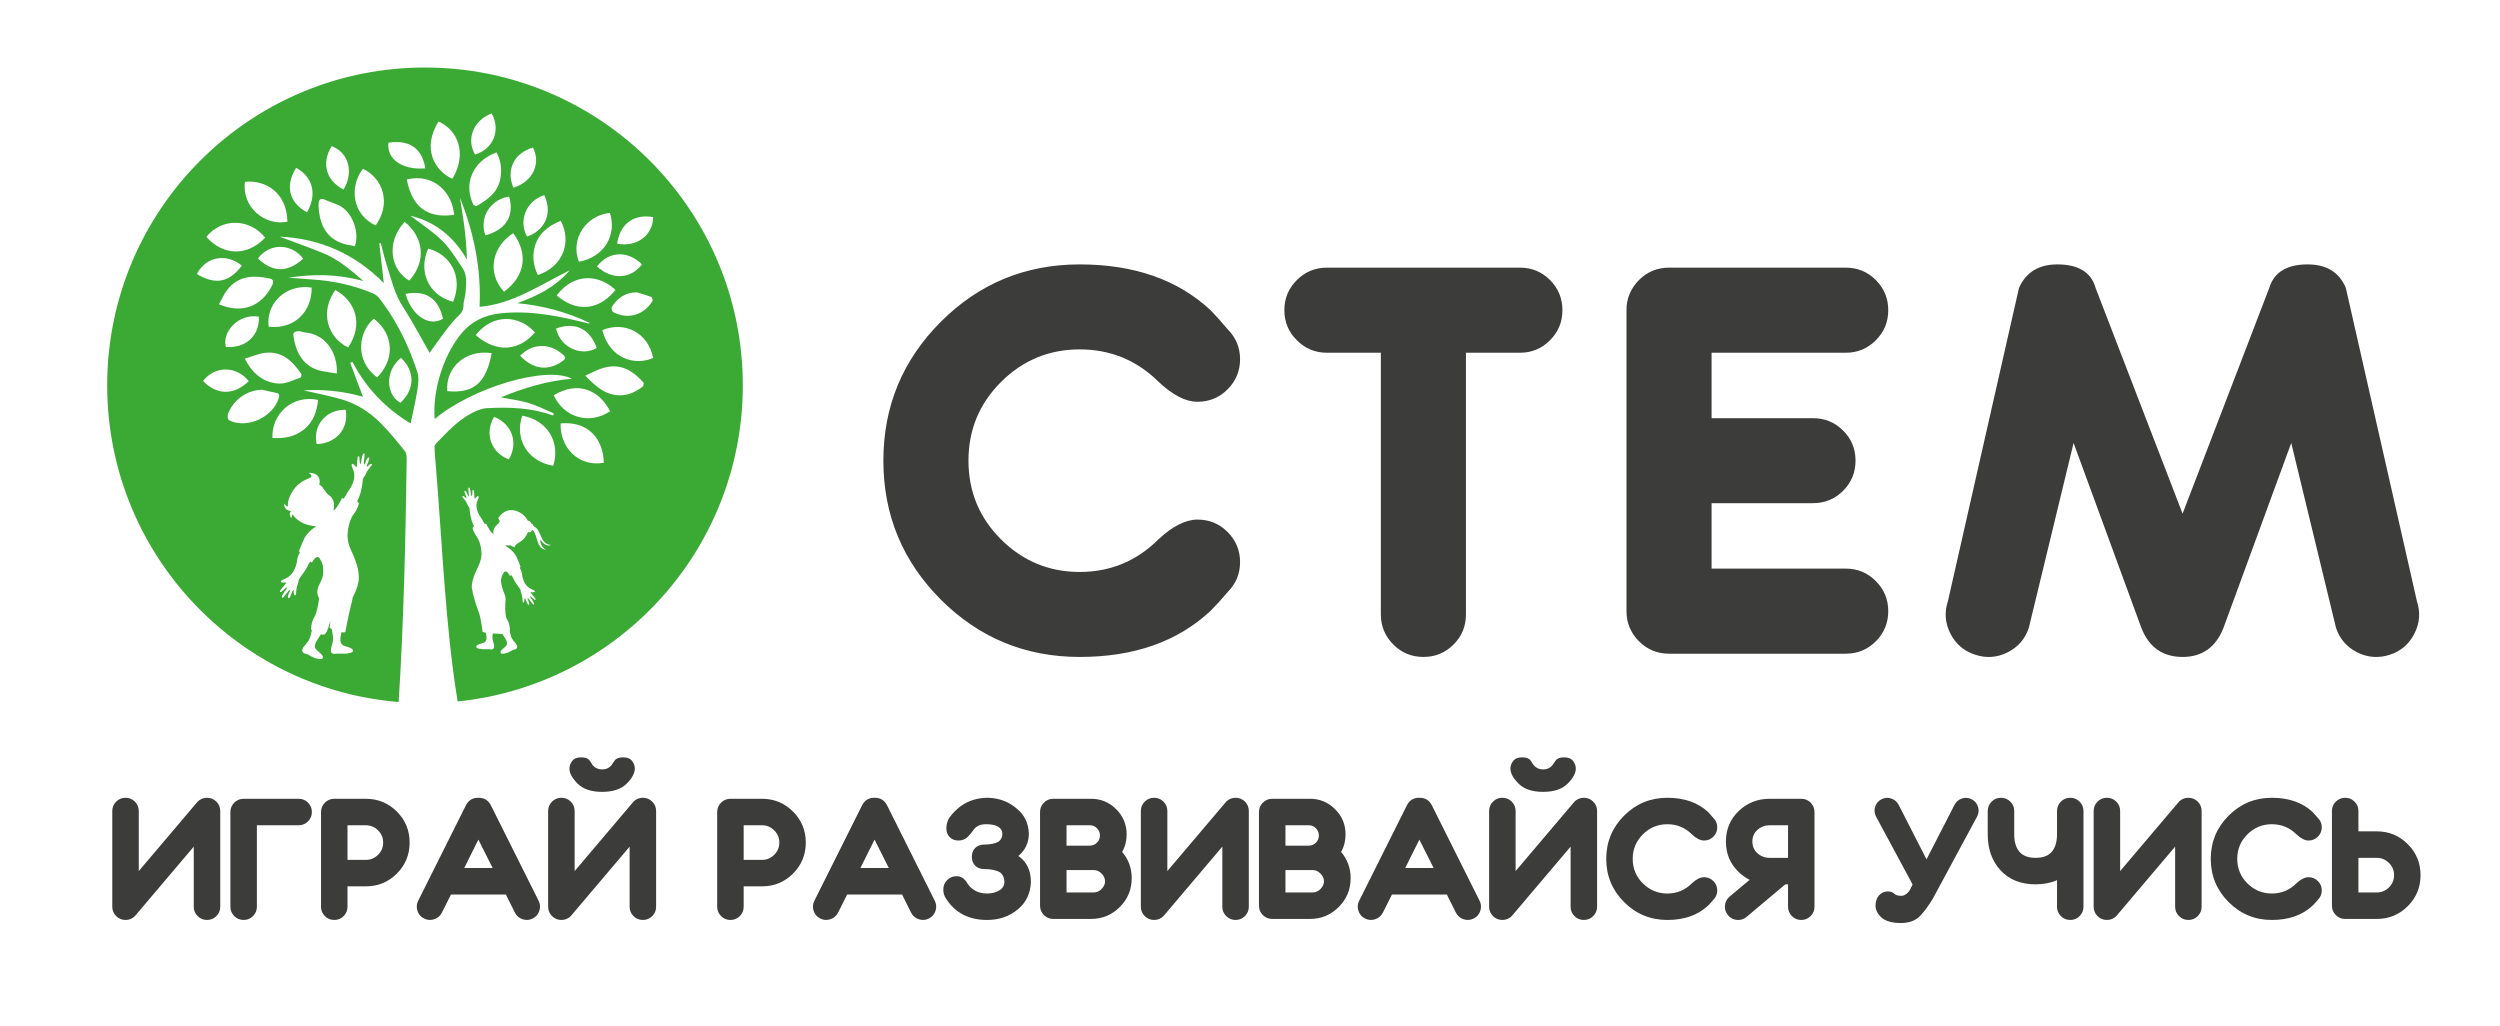 <?xml version="1.0" encoding="UTF-8"?> <svg xmlns="http://www.w3.org/2000/svg" id="cdr_x5F_layer2" version="1.1" viewBox="0 0 459.5 188.5"><defs><style> .st0 { fill: #3c3c3b; } .st0, .st1 { fill-rule: evenodd; } .st1 { fill: #3baa35; } </style></defs><path class="st0" d="M36.328,147.34c.473-.473,1.048-.71,1.719-.71.677,0,1.245.237,1.725.71.472.472.709,1.047.709,1.725v17.588c0,.677-.237,1.253-.709,1.725-.48.473-1.048.71-1.725.71-.671,0-1.246-.237-1.719-.71-.479-.472-.716-1.048-.716-1.725v-11.04l-10.816,12.765c-.473.473-1.048.71-1.725.71-.671,0-1.246-.237-1.719-.71-.473-.472-.716-1.048-.716-1.725v-17.588c0-.678.243-1.253.716-1.725.473-.473,1.048-.71,1.719-.71.677,0,1.252.237,1.725.71.473.472.709,1.047.709,1.725v11.04l10.823-12.765ZM44.781,146.816h10.107c.677,0,1.252.236,1.725.709.473.479.709,1.048.709,1.725,0,.671-.236,1.246-.709,1.719-.473.479-1.048.715-1.725.715h-7.673v14.969c0,.677-.237,1.253-.71,1.725-.472.473-1.047.71-1.724.71-.671,0-1.246-.237-1.719-.71-.473-.472-.716-1.048-.716-1.725v-17.403c0-.677.243-1.246.716-1.725.473-.473,1.048-.709,1.719-.709ZM63.871,151.684v6.364h3.374c.868,0,1.616-.314,2.242-.94.626-.62.939-1.373.939-2.242,0-.875-.313-1.623-.939-2.249-.626-.62-1.374-.933-2.242-.933h-3.374ZM63.871,162.909v3.744c0,.677-.236,1.253-.709,1.725-.473.473-1.048.71-1.725.71-.671,0-1.246-.237-1.719-.71-.473-.472-.715-1.048-.715-1.725v-17.403c0-.677.242-1.246.715-1.725.473-.473,1.048-.709,1.719-.709h5.808c2.229,0,4.133.786,5.698,2.351,1.566,1.565,2.345,3.463,2.345,5.699,0,2.23-.779,4.133-2.345,5.699-1.565,1.565-3.469,2.344-5.698,2.344h-3.374ZM90.552,159.543l-2.626-5.22-2.6,5.22h5.226ZM92.98,164.411h-10.089l-1.68,3.348c-.313.6-.792,1.003-1.438,1.207-.638.205-1.258.153-1.859-.16-.6-.306-.996-.785-1.201-1.431-.198-.639-.14-1.265.173-1.859l8.778-17.557c.486-.901,1.24-1.341,2.262-1.329,1.029-.012,1.782.428,2.268,1.329l8.779,17.557c.313.594.364,1.22.166,1.859-.198.646-.601,1.125-1.195,1.431-.601.313-1.22.365-1.866.16-.639-.204-1.118-.607-1.431-1.207l-1.667-3.348ZM116.44,147.34c.473-.473,1.048-.71,1.719-.71.677,0,1.246.237,1.725.71.473.472.709,1.047.709,1.725v17.588c0,.677-.236,1.253-.709,1.725-.479.473-1.048.71-1.725.71-.671,0-1.246-.237-1.719-.71-.479-.472-.715-1.048-.715-1.725v-11.04l-10.817,12.765c-.473.473-1.048.71-1.725.71-.671,0-1.246-.237-1.719-.71-.473-.472-.715-1.048-.715-1.725v-17.588c0-.678.242-1.253.715-1.725.473-.473,1.048-.71,1.719-.71.677,0,1.252.237,1.725.71.473.472.709,1.047.709,1.725v11.04l10.823-12.765ZM108.952,140.657c.447.511,1.022.766,1.719.766.716,0,1.278-.255,1.706-.766.121-.198.325-.492.607-.882.281-.383.798-.575,1.546-.575.76,0,1.31.217,1.649.665.332.44.504.907.504,1.392,0,.85-.504,1.777-1.508,2.78-1.003,1.003-2.504,1.507-4.504,1.507-1.993,0-3.495-.504-4.498-1.507-1.009-1.003-1.508-1.93-1.508-2.78,0-.485.166-.952.505-1.392.339-.448.888-.665,1.648-.665.761,0,1.278.192,1.553.575.274.39.466.684.581.882ZM136.687,151.684v6.364h3.374c.869,0,1.616-.314,2.242-.94.626-.62.939-1.373.939-2.242,0-.875-.313-1.623-.939-2.249-.626-.62-1.373-.933-2.242-.933h-3.374ZM136.687,162.909v3.744c0,.677-.236,1.253-.709,1.725-.473.473-1.048.71-1.725.71-.671,0-1.246-.237-1.719-.71-.473-.472-.715-1.048-.715-1.725v-17.403c0-.677.242-1.246.715-1.725.473-.473,1.048-.709,1.719-.709h5.808c2.229,0,4.133.786,5.698,2.351,1.566,1.565,2.346,3.463,2.346,5.699,0,2.23-.78,4.133-2.346,5.699-1.565,1.565-3.469,2.344-5.698,2.344h-3.374ZM163.368,159.543l-2.626-5.22-2.6,5.22h5.226ZM165.796,164.411h-10.089l-1.68,3.348c-.313.6-.792,1.003-1.437,1.207-.639.205-1.259.153-1.86-.16-.6-.306-.996-.785-1.201-1.431-.198-.639-.14-1.265.173-1.859l8.778-17.557c.486-.901,1.24-1.341,2.262-1.329,1.029-.012,1.782.428,2.268,1.329l8.779,17.557c.313.594.364,1.22.166,1.859-.198.646-.601,1.125-1.195,1.431-.6.313-1.22.365-1.866.16-.638-.204-1.118-.607-1.43-1.207l-1.668-3.348ZM187.173,157.332c.064.038.128.083.192.134,1.406,1.048,2.115,2.607,2.115,4.677-.077,2.038-.856,3.686-2.339,4.945-1.578,1.335-3.475,2-5.711,2-3.354,0-5.866-1.298-7.527-3.891-.345-.473-.524-1.048-.524-1.725,0-.671.237-1.246.716-1.719.473-.473,1.048-.709,1.719-.709.677,0,1.245.294,1.725.894.831,1.521,2.134,2.288,3.891,2.288.888,0,1.635-.192,2.255-.576.62-.377.926-.907.926-1.578,0-.677-.242-1.239-.728-1.686-.703-.435-1.706-.658-3.016-.658-.67,0-1.213-.205-1.629-.614-.408-.415-.613-.958-.613-1.629,0-.677.205-1.22.613-1.629.416-.409.959-.62,1.629-.62,1.214-.012,2.122-.204,2.735-.581.422-.37.632-.831.632-1.38,0-.55-.242-.984-.734-1.303-.492-.32-1.246-.48-2.256-.48-1.016,0-1.75.314-2.21.927-.46.619-.837,1.073-1.125,1.361-.473.473-1.048.709-1.718.709-.678,0-1.221-.204-1.63-.62-.415-.409-.619-.952-.619-1.623,0-.677.172-1.316.524-1.91,1.782-2.473,4.165-3.706,7.149-3.706,2.07.071,3.82.735,5.245,1.981,1.432,1.15,2.179,2.683,2.243,4.607,0,1.648-.639,3.021-1.93,4.114ZM206.251,156.584c1.169,1.361,1.757,2.971,1.757,4.83,0,2.07-.728,3.84-2.191,5.297-1.457,1.463-3.22,2.191-5.297,2.191h-6.926c-.671,0-1.245-.236-1.718-.709-.473-.479-.716-1.048-.716-1.725v-17.218c0-.677.243-1.246.716-1.725.473-.473,1.047-.709,1.718-.709h6.926c1.815,0,3.355.639,4.632,1.916,1.284,1.278,1.923,2.824,1.923,4.632,0,1.189-.275,2.262-.824,3.22ZM196.029,151.684v3.744h4.268c.523,0,.971-.185,1.329-.543.364-.364.543-.805.543-1.329,0-.511-.179-.952-.543-1.322-.358-.371-.806-.55-1.329-.55h-4.268ZM196.029,159.92v4.114h5.015c.524,0,1.003-.211,1.425-.633.422-.428.639-.901.639-1.424,0-.511-.217-.984-.639-1.412-.422-.435-.901-.645-1.425-.645h-5.015ZM225.38,147.34c.473-.473,1.048-.71,1.719-.71.677,0,1.246.237,1.725.71.472.472.709,1.047.709,1.725v17.588c0,.677-.237,1.253-.709,1.725-.479.473-1.048.71-1.725.71-.671,0-1.246-.237-1.719-.71-.479-.472-.716-1.048-.716-1.725v-11.04l-10.816,12.765c-.473.473-1.048.71-1.725.71-.671,0-1.246-.237-1.719-.71-.473-.472-.715-1.048-.715-1.725v-17.588c0-.678.242-1.253.715-1.725.473-.473,1.048-.71,1.719-.71.677,0,1.252.237,1.725.71.472.472.709,1.047.709,1.725v11.04l10.823-12.765ZM246.489,156.584c1.17,1.361,1.757,2.971,1.757,4.83,0,2.07-.728,3.84-2.191,5.297-1.457,1.463-3.22,2.191-5.296,2.191h-6.926c-.671,0-1.246-.236-1.719-.709-.473-.479-.715-1.048-.715-1.725v-17.218c0-.677.242-1.246.715-1.725.473-.473,1.048-.709,1.719-.709h6.926c1.814,0,3.354.639,4.631,1.916,1.285,1.278,1.923,2.824,1.923,4.632,0,1.189-.274,2.262-.824,3.22ZM236.267,151.684v3.744h4.268c.524,0,.971-.185,1.329-.543.364-.364.543-.805.543-1.329,0-.511-.179-.952-.543-1.322-.358-.371-.805-.55-1.329-.55h-4.268ZM236.267,159.92v4.114h5.016c.523,0,1.003-.211,1.424-.633.422-.428.639-.901.639-1.424,0-.511-.217-.984-.639-1.412-.421-.435-.901-.645-1.424-.645h-5.016ZM263.504,159.543l-2.626-5.22-2.601,5.22h5.227ZM265.931,164.411h-10.088l-1.68,3.348c-.313.6-.792,1.003-1.438,1.207-.639.205-1.258.153-1.859-.16-.601-.306-.997-.785-1.201-1.431-.198-.639-.141-1.265.172-1.859l8.779-17.557c.485-.901,1.239-1.341,2.262-1.329,1.029-.012,1.782.428,2.268,1.329l8.778,17.557c.314.594.365,1.22.167,1.859-.198.646-.601,1.125-1.195,1.431-.601.313-1.221.365-1.866.16-.639-.204-1.118-.607-1.431-1.207l-1.668-3.348ZM289.392,147.34c.473-.473,1.048-.71,1.719-.71.677,0,1.246.237,1.725.71.473.472.709,1.047.709,1.725v17.588c0,.677-.236,1.253-.709,1.725-.479.473-1.048.71-1.725.71-.671,0-1.246-.237-1.719-.71-.479-.472-.716-1.048-.716-1.725v-11.04l-10.816,12.765c-.473.473-1.048.71-1.725.71-.671,0-1.246-.237-1.719-.71-.473-.472-.715-1.048-.715-1.725v-17.588c0-.678.242-1.253.715-1.725.473-.473,1.048-.71,1.719-.71.677,0,1.252.237,1.725.71.472.472.709,1.047.709,1.725v11.04l10.823-12.765ZM281.904,140.657c.447.511,1.022.766,1.719.766.716,0,1.278-.255,1.706-.766.121-.198.325-.492.607-.882.281-.383.798-.575,1.546-.575.76,0,1.309.217,1.648.665.332.44.505.907.505,1.392,0,.85-.505,1.777-1.508,2.78s-2.504,1.507-4.504,1.507c-1.994,0-3.495-.504-4.498-1.507-1.01-1.003-1.508-1.93-1.508-2.78,0-.485.166-.952.505-1.392.338-.448.888-.665,1.648-.665s1.278.192,1.552.575c.275.39.467.684.582.882ZM310.968,162.354c.811-.754,1.552-1.125,2.23-1.125.671,0,1.246.237,1.718.709.473.473.716,1.048.716,1.725,0,.671-.243,1.246-.716,1.719-.325.39-.645.741-.971,1.067-1.885,1.763-4.383,2.639-7.488,2.639s-5.756-1.093-7.948-3.284c-2.185-2.192-3.284-4.837-3.284-7.948,0-3.105,1.099-5.75,3.284-7.942,2.192-2.191,4.843-3.284,7.948-3.284s5.603.869,7.488,2.62c.326.339.646.696.971,1.086.473.473.716,1.048.716,1.719,0,.677-.243,1.252-.716,1.725-.472.473-1.047.709-1.718.709-.678,0-1.419-.377-2.23-1.144-1.246-1.233-2.754-1.853-4.511-1.853s-3.258.627-4.504,1.866c-1.24,1.239-1.86,2.741-1.86,4.498,0,1.763.62,3.265,1.86,4.504,1.246,1.239,2.747,1.866,4.504,1.866s3.265-.627,4.511-1.872ZM325.267,151.684c-.869,0-1.623.281-2.243.843-.626.556-.939,1.278-.939,2.147,0,.875.313,1.591.939,2.153.62.562,1.374.844,2.243.844h3.373v-5.987h-3.373ZM321.58,161.715c-.722-.365-1.399-.844-2.019-1.444-1.559-1.495-2.338-3.361-2.338-5.597,0-2.23.779-4.101,2.344-5.603,1.566-1.501,3.47-2.255,5.7-2.255h5.807c.671,0,1.246.236,1.719.709.473.479.709,1.048.709,1.725v17.403c0,.677-.236,1.253-.709,1.725-.473.473-1.048.71-1.719.71-.677,0-1.252-.237-1.725-.71-.473-.472-.709-1.048-.709-1.725v-4.114h-.492l-7.111,5.967c-.524.441-1.118.633-1.789.575-.664-.057-1.214-.345-1.636-.869-.434-.511-.625-1.105-.568-1.769.051-.671.345-1.221.869-1.662l3.667-3.066ZM351.532,162.558l-6.721-12.484c-.3-.575-.352-1.169-.16-1.789.198-.62.582-1.079,1.15-1.373.575-.301,1.176-.352,1.789-.154.62.198,1.08.588,1.38,1.163l5.124,10.031,5.15-10.031c.3-.575.76-.965,1.373-1.163.62-.198,1.214-.147,1.789.154.575.294.958.753,1.15,1.373.198.62.141,1.214-.16,1.789l-8.081,14.988c-.748,1.278-1.54,2.358-2.371,3.252-.831.888-2.013,1.336-3.546,1.336-1.648,0-2.836-.339-3.578-1.01-.734-.671-1.098-1.399-1.098-2.172s.21-1.406.632-1.891c.428-.486.965-.728,1.61-.728.524,0,.92.127,1.182.396.262.262.677.396,1.252.409.575.012,1.112-.326,1.61-1.01l.524-1.086ZM378.079,161.772c-1.15.511-2.46.767-3.936.767-2.702,0-4.849-.85-6.427-2.556s-2.37-3.91-2.37-6.619v-4.299c0-.678.242-1.253.715-1.725.473-.473,1.048-.71,1.719-.71.677,0,1.252.237,1.725.71.472.472.709,1.047.709,1.725v4.299c0,1.361.319,2.422.945,3.176.633.753,1.63,1.131,2.984,1.131,1.361,0,2.358-.378,2.99-1.131.626-.754.946-1.815.946-3.176v-4.299c0-.678.236-1.253.709-1.725.473-.473,1.048-.71,1.725-.71.671,0,1.246.237,1.719.71.472.472.709,1.047.709,1.725v17.588c0,.677-.237,1.253-.709,1.725-.473.473-1.048.71-1.719.71-.677,0-1.252-.237-1.725-.71-.473-.472-.709-1.048-.709-1.725v-4.881ZM400.505,147.34c.472-.473,1.047-.71,1.718-.71.677,0,1.246.237,1.725.71.473.472.709,1.047.709,1.725v17.588c0,.677-.236,1.253-.709,1.725-.479.473-1.048.71-1.725.71-.671,0-1.246-.237-1.718-.71-.48-.472-.716-1.048-.716-1.725v-11.04l-10.817,12.765c-.473.473-1.048.71-1.725.71-.671,0-1.246-.237-1.719-.71-.473-.472-.715-1.048-.715-1.725v-17.588c0-.678.242-1.253.715-1.725.473-.473,1.048-.71,1.719-.71.677,0,1.252.237,1.725.71.473.472.709,1.047.709,1.725v11.04l10.824-12.765ZM422.08,162.354c.812-.754,1.553-1.125,2.23-1.125.671,0,1.246.237,1.719.709.472.473.715,1.048.715,1.725,0,.671-.243,1.246-.715,1.719-.326.39-.646.741-.972,1.067-1.884,1.763-4.382,2.639-7.487,2.639s-5.757-1.093-7.948-3.284c-2.185-2.192-3.285-4.837-3.285-7.948,0-3.105,1.1-5.75,3.285-7.942,2.191-2.191,4.842-3.284,7.948-3.284s5.603.869,7.487,2.62c.326.339.646.696.972,1.086.472.473.715,1.048.715,1.719,0,.677-.243,1.252-.715,1.725-.473.473-1.048.709-1.719.709-.677,0-1.418-.377-2.23-1.144-1.246-1.233-2.753-1.853-4.51-1.853-1.758,0-3.259.627-4.505,1.866-1.239,1.239-1.859,2.741-1.859,4.498,0,1.763.62,3.265,1.859,4.504,1.246,1.239,2.747,1.866,4.505,1.866,1.757,0,3.264-.627,4.51-1.872ZM436.852,164.034c.869,0,1.616-.313,2.243-.933.625-.626.939-1.374.939-2.249,0-.869-.314-1.623-.939-2.242-.627-.627-1.374-.939-2.243-.939h-3.374v6.363h3.374ZM436.852,152.802c2.23,0,4.134.786,5.699,2.351,1.565,1.566,2.345,3.469,2.345,5.699,0,2.236-.78,4.134-2.345,5.699s-3.469,2.351-5.699,2.351h-5.808c-.671,0-1.246-.236-1.718-.709-.473-.479-.716-1.048-.716-1.725v-17.403c0-.678.243-1.253.716-1.725.472-.473,1.047-.71,1.718-.71.677,0,1.252.237,1.725.71.473.472.709,1.047.709,1.725v3.737h3.374Z"></path><path class="st1" d="M84.114,128.929c.984-.1,1.962-.224,2.931-.373h0c.451-.069.9-.144,1.347-.223.184-.033.367-.07.55-.104.272-.051.545-.101.816-.156.205-.042.409-.087.614-.131.248-.053.497-.105.744-.161.209-.048.418-.098.627-.148.239-.058.479-.115.718-.176.211-.053.422-.108.633-.164.234-.062.468-.125.701-.19.211-.059.421-.118.63-.179.233-.067.464-.136.695-.207.207-.063.415-.126.621-.191.233-.074.466-.15.698-.227.201-.066.402-.132.602-.2.238-.082.475-.167.712-.251.192-.069.385-.136.576-.207.254-.093.506-.191.758-.288.171-.066.343-.13.514-.197.375-.148.747-.301,1.118-.457.152-.064.304-.13.456-.195.302-.13.603-.261.903-.395.171-.078.341-.158.511-.237.238-.11.477-.22.714-.333.185-.089.369-.18.552-.271.221-.108.443-.217.662-.329.188-.095.374-.192.56-.289.213-.111.426-.222.637-.336.187-.1.373-.202.558-.304.21-.116.42-.233.629-.352.182-.103.365-.208.547-.314.208-.121.415-.244.622-.368.179-.107.358-.214.535-.323.21-.128.418-.259.626-.39.171-.108.342-.215.512-.325.218-.14.434-.284.65-.428.157-.104.314-.206.47-.312.246-.166.489-.337.732-.507.123-.087.248-.171.371-.259.359-.254.714-.514,1.066-.777.12-.09.238-.183.358-.273.236-.18.473-.359.706-.542.148-.115.293-.234.44-.351.202-.162.405-.323.605-.488.154-.125.306-.253.458-.381.191-.16.382-.32.571-.483.152-.13.303-.263.454-.395.185-.163.371-.327.555-.493.15-.135.3-.272.45-.409.18-.166.358-.332.536-.5.149-.139.297-.28.444-.421.178-.172.354-.344.53-.518.142-.14.284-.28.424-.421.18-.181.357-.364.534-.547.133-.137.268-.275.4-.414.19-.2.377-.403.564-.606.115-.125.231-.248.345-.374.251-.275.497-.555.742-.835.048-.056.098-.11.146-.165.29-.335.575-.673.857-1.014.103-.124.202-.25.304-.375.18-.221.36-.443.537-.667.116-.147.229-.295.344-.443.16-.207.319-.413.476-.622.117-.155.231-.31.346-.466.151-.206.302-.412.451-.619.115-.161.229-.322.343-.484.144-.206.288-.412.429-.62.112-.164.224-.329.335-.494.14-.21.279-.422.417-.634.107-.164.213-.329.319-.495.138-.218.274-.436.409-.656.101-.163.203-.327.302-.492.139-.23.275-.463.411-.695.091-.155.183-.309.272-.465.15-.262.297-.527.443-.793.072-.129.145-.257.215-.387.214-.392.422-.788.626-1.186.044-.086.086-.174.13-.261.16-.315.318-.631.472-.949.074-.153.145-.307.217-.46.121-.256.242-.512.36-.771.077-.169.151-.34.227-.51.108-.244.216-.487.32-.732.077-.18.152-.36.226-.54.1-.241.199-.482.296-.725.073-.182.145-.364.215-.547.095-.243.187-.487.278-.732.069-.185.138-.37.205-.557.089-.245.175-.492.26-.739.064-.185.129-.37.191-.557.085-.255.168-.512.249-.768.058-.179.116-.358.171-.538.085-.277.167-.555.248-.834.047-.162.096-.323.142-.485.097-.342.188-.686.279-1.03.026-.101.055-.201.081-.302.115-.445.223-.893.327-1.342.029-.124.055-.249.083-.373.073-.328.146-.655.214-.984.035-.17.067-.341.101-.512.056-.286.112-.571.164-.858.034-.187.065-.375.097-.562.047-.272.093-.545.136-.818.031-.196.06-.393.088-.589.039-.269.078-.538.113-.808.027-.199.052-.398.076-.598.033-.27.064-.541.093-.812.021-.2.042-.399.062-.599.027-.276.051-.552.073-.829.017-.197.034-.393.048-.591.021-.287.038-.574.055-.862.01-.188.023-.375.032-.563.015-.318.026-.638.036-.958.005-.158.012-.316.017-.475.012-.479.018-.959.018-1.441,0-.481-.006-.962-.018-1.44-.005-.159-.011-.317-.017-.476-.01-.319-.021-.639-.036-.957-.009-.188-.021-.376-.032-.563-.017-.288-.034-.576-.055-.863-.014-.197-.031-.394-.048-.591-.023-.276-.047-.553-.073-.828-.019-.2-.041-.4-.062-.599-.029-.272-.06-.543-.093-.813-.024-.199-.049-.398-.076-.597-.035-.27-.074-.539-.113-.808-.028-.197-.057-.394-.088-.59-.043-.273-.089-.545-.136-.817-.032-.188-.063-.375-.097-.562-.052-.287-.108-.573-.164-.858-.034-.171-.066-.342-.101-.512-.068-.33-.141-.657-.214-.984-.028-.124-.054-.249-.083-.373-.104-.449-.212-.897-.327-1.342-.026-.101-.055-.202-.081-.303-.091-.344-.182-.687-.279-1.029-.046-.163-.095-.324-.142-.486-.081-.278-.163-.557-.248-.833-.055-.18-.113-.359-.171-.538-.082-.257-.164-.514-.249-.769-.062-.186-.127-.371-.191-.557-.085-.247-.171-.493-.26-.739-.067-.186-.135-.372-.205-.557-.091-.244-.183-.488-.278-.731-.07-.183-.142-.366-.215-.548-.097-.242-.196-.483-.296-.724-.074-.18-.149-.361-.226-.54-.104-.245-.212-.489-.32-.732-.076-.171-.15-.341-.227-.511-.118-.258-.239-.514-.36-.771-.072-.153-.143-.307-.217-.459-.154-.318-.312-.634-.472-.949-.044-.087-.086-.175-.13-.262-.204-.398-.412-.793-.626-1.185-.07-.13-.143-.259-.215-.388-.146-.265-.293-.53-.443-.793-.089-.155-.181-.309-.272-.464-.136-.233-.272-.465-.411-.696-.099-.165-.201-.328-.302-.492-.135-.219-.271-.438-.409-.655-.106-.166-.212-.331-.319-.496-.138-.212-.277-.423-.417-.633-.111-.166-.223-.331-.335-.495-.142-.207-.285-.414-.429-.619-.114-.162-.228-.324-.343-.484-.149-.208-.3-.414-.451-.619-.115-.156-.229-.312-.346-.467-.157-.208-.317-.414-.476-.621-.115-.148-.228-.297-.344-.444-.177-.224-.357-.445-.537-.667-.102-.125-.201-.25-.304-.374-.282-.341-.567-.68-.857-1.014-.048-.056-.098-.11-.146-.165-.245-.281-.491-.56-.742-.836-.114-.125-.23-.249-.345-.373-.187-.203-.374-.406-.564-.607-.132-.139-.267-.276-.4-.414-.177-.183-.354-.366-.534-.547-.14-.141-.282-.281-.424-.421-.176-.173-.352-.346-.53-.517-.147-.142-.295-.282-.444-.422-.178-.167-.356-.334-.536-.499-.15-.138-.3-.274-.45-.41-.184-.165-.37-.329-.555-.492-.151-.133-.302-.265-.454-.396-.189-.162-.38-.322-.571-.483-.152-.127-.304-.255-.458-.381-.2-.164-.403-.326-.605-.488-.147-.117-.292-.235-.44-.351-.233-.182-.47-.362-.706-.541-.12-.091-.238-.183-.358-.273-.352-.263-.707-.523-1.066-.778-.123-.087-.248-.172-.371-.258-.243-.171-.487-.341-.732-.508-.156-.105-.313-.208-.47-.312-.216-.143-.432-.287-.65-.428-.17-.109-.341-.217-.512-.324-.208-.131-.416-.262-.626-.391-.177-.109-.356-.216-.535-.323-.207-.124-.414-.247-.622-.368-.182-.106-.365-.21-.547-.314-.209-.118-.419-.235-.629-.351-.185-.102-.371-.204-.558-.304-.211-.114-.424-.226-.637-.337-.186-.097-.372-.194-.56-.289-.219-.111-.441-.22-.662-.329-.183-.091-.367-.182-.552-.27-.237-.114-.476-.223-.714-.334-.17-.079-.34-.159-.511-.236-.3-.135-.601-.265-.903-.395-.152-.065-.304-.132-.456-.196-.371-.155-.743-.309-1.118-.456-.171-.068-.343-.132-.514-.198-.252-.097-.504-.194-.758-.288-.191-.07-.384-.138-.576-.206-.237-.085-.474-.169-.712-.251-.2-.069-.401-.134-.602-.201-.232-.076-.465-.152-.698-.226-.206-.066-.414-.129-.621-.192-.231-.07-.463-.139-.695-.207-.209-.06-.419-.12-.63-.179-.233-.064-.467-.127-.701-.189-.211-.056-.422-.112-.633-.165-.239-.06-.479-.118-.718-.175-.209-.05-.418-.1-.627-.148-.247-.056-.496-.109-.744-.162-.205-.044-.409-.089-.614-.13-.271-.055-.544-.105-.816-.156-.183-.035-.366-.072-.55-.104-.447-.08-.896-.154-1.347-.223h0c-2.485-.382-5.022-.604-7.6-.662-.442-.01-.884-.017-1.328-.017-.064,0-.127.001-.19.002l-.005.001h-.024l-.078.001h-.015c-3.698.019-7.315.383-10.821,1.06-.139.027-.28.053-.419.081-.287.057-.572.119-.857.18-.161.035-.322.069-.482.105-.275.062-.549.127-.822.193-.168.041-.336.081-.503.123-.271.067-.54.137-.809.209-.167.044-.333.089-.499.134-.268.074-.536.149-.802.227-.163.047-.325.096-.488.145-.27.08-.539.162-.808.247-.147.047-.294.095-.441.143-.282.091-.564.183-.844.279-.097.033-.193.068-.289.102-1.014.353-2.015.732-3.003,1.139-.119.049-.239.096-.357.146-.264.11-.525.224-.787.338-.148.065-.297.129-.445.195-.249.111-.496.225-.743.34-.157.073-.314.145-.47.219-.243.116-.485.233-.727.352-.156.077-.313.154-.469.233-.238.119-.476.24-.712.363-.156.081-.311.164-.467.246-.236.126-.472.252-.707.381-.148.081-.295.165-.442.247-.239.134-.478.268-.715.405-.129.075-.256.152-.385.228-.857.506-1.701,1.032-2.53,1.58-.124.082-.25.163-.374.246-.217.146-.432.295-.646.444-.15.103-.3.206-.449.31-.206.146-.411.295-.616.443-.153.111-.307.222-.459.335-.201.148-.4.299-.599.449-.153.117-.305.233-.457.351-.196.152-.392.306-.586.46-.151.12-.301.242-.451.363-.192.156-.382.312-.572.469-.151.126-.301.254-.451.382-.185.157-.371.315-.555.475-.148.129-.295.262-.443.393-.182.162-.365.323-.545.487-.134.122-.265.247-.397.37-.35.326-.697.655-1.039.989-.142.139-.285.276-.426.416-.165.165-.328.333-.491.5-.146.148-.292.296-.436.446-.162.168-.321.339-.481.509-.143.153-.287.306-.429.461-.155.169-.308.34-.462.511-.144.16-.287.321-.429.483-.148.169-.295.339-.442.51-.143.167-.286.336-.427.505-.142.17-.284.341-.425.512-.142.174-.282.349-.422.525-.137.17-.273.341-.407.513-.144.184-.285.37-.426.556-.127.166-.254.331-.379.498-.161.217-.319.436-.477.654-.146.203-.292.405-.436.609-.203.289-.406.578-.603.87-.106.157-.209.316-.314.474-.141.213-.282.425-.421.639-.111.172-.218.345-.327.517-.129.205-.258.411-.385.617-.108.176-.214.354-.32.531-.124.207-.247.415-.369.624-.104.178-.206.358-.308.537-.119.21-.237.421-.354.633-.1.181-.199.363-.297.545-.116.216-.23.433-.343.65-.094.179-.187.358-.279.539-.117.23-.231.462-.345.694-.083.169-.168.338-.249.508-.131.274-.258.55-.385.825-.061.132-.123.262-.183.394-.182.404-.36.809-.533,1.218-.054.129-.106.259-.16.388-.119.287-.238.575-.353.864-.066.167-.13.336-.195.504-.098.253-.195.506-.289.761-.067.181-.132.363-.197.546-.088.246-.176.492-.261.74-.064.186-.126.372-.188.559-.082.247-.162.494-.241.742-.059.187-.118.375-.176.563-.077.254-.152.508-.227.762-.054.185-.108.369-.159.554-.074.266-.146.533-.217.8-.047.175-.094.35-.139.526-.078.306-.151.614-.225.921-.033.138-.067.275-.099.413-.102.446-.201.894-.293,1.344-.017.083-.032.167-.048.25-.074.369-.146.739-.213,1.11-.029.163-.056.328-.084.491-.05.293-.1.585-.146.88-.029.185-.055.371-.082.557-.04.276-.08.553-.116.831-.025.192-.049.385-.072.578-.033.273-.065.547-.094.822-.021.195-.041.391-.06.588-.027.276-.051.554-.074.831-.016.193-.032.385-.046.578-.021.29-.038.581-.055.872-.011.182-.022.365-.031.548-.015.317-.026.636-.036.955-.005.157-.012.314-.016.471-.011.476-.018.953-.018,1.431,0,.479.006.956.018,1.431.004.158.011.314.016.471.01.319.021.638.036.956.009.183.02.365.031.548.017.291.034.581.055.871.014.193.03.386.046.578.023.278.047.555.074.832.019.196.039.392.06.588.029.274.061.548.094.822.024.192.047.385.072.578.036.277.076.554.116.831.027.186.053.372.082.557.046.294.095.587.146.879.028.164.054.328.084.491.067.372.139.742.213,1.111.017.083.031.166.048.249.092.45.19.899.293,1.345.032.138.066.275.099.412.073.308.147.616.225.921.045.176.092.351.139.526.071.268.142.535.217.801.052.185.106.369.159.553.074.255.149.509.227.762.058.188.116.376.176.564.079.248.159.495.241.741.062.187.124.373.188.559.085.248.173.495.261.741.065.182.13.364.197.546.094.254.192.507.289.76.065.168.129.337.195.504.115.29.234.577.353.864.054.13.106.26.16.389.172.408.351.814.533,1.217.06.132.122.263.183.394.127.276.254.552.385.825.082.17.166.339.249.509.114.232.228.464.345.694.092.18.185.359.279.539.113.217.227.434.343.649.098.183.197.364.297.546.117.211.234.422.354.632.102.18.205.359.308.537.122.209.245.417.369.625.106.177.212.354.32.53.127.207.256.412.385.617.109.173.216.346.327.517.138.215.28.427.421.64.105.157.208.316.314.473.198.293.4.582.603.87.144.204.29.407.436.609.158.219.316.438.477.654.125.167.252.333.379.498.142.186.283.373.426.557.134.172.271.342.407.513.14.175.28.351.422.524.14.172.282.342.425.512.142.169.284.338.427.506.146.17.293.34.442.509.142.162.285.323.429.483.154.172.307.342.462.512.142.154.286.307.429.46.16.17.319.341.481.509.144.15.29.298.436.447.163.167.326.335.491.499.141.14.284.278.426.416.342.334.688.664,1.039.989.132.124.263.248.397.37.18.165.363.326.545.488.148.131.294.263.443.393.184.16.37.317.555.475.15.127.3.255.451.381.19.158.381.314.572.469.15.122.3.243.451.363.194.155.39.308.586.461.152.117.304.234.457.35.199.151.398.301.599.45.152.112.306.223.459.334.205.149.41.297.616.443.149.105.299.207.449.311.214.148.429.297.646.443.124.084.25.164.374.247.829.547,1.672,1.074,2.53,1.58.129.075.256.153.385.227.237.138.476.271.715.405.147.083.294.166.442.247.235.129.471.255.707.381.156.082.311.165.467.246.236.123.474.244.712.364.156.078.313.156.469.233.242.119.484.236.727.351.156.074.313.147.47.22.247.114.494.228.743.339.148.066.297.13.445.195.262.114.523.229.787.339.118.05.238.097.357.146.988.406,1.989.786,3.003,1.139.096.033.192.069.289.102.28.095.562.187.844.278.147.048.294.097.441.144.269.084.538.166.808.247.163.049.325.098.488.145.266.077.534.152.802.226.166.046.332.091.499.135.269.071.538.141.809.209.167.041.335.082.503.122.273.066.547.131.822.193.16.036.321.07.482.105.285.062.57.123.857.181.139.028.28.053.419.08,2.06.398,4.158.687,6.288.863.921-14.212,1.275-29.998,1.473-44.362.007-.584.007-1.321-.316-1.731-1.376-1.745-2.791-3.476-4.349-5.057-2.069-2.101-4.532-3.699-7.385-4.51-2.482-.706-5.028-1.189-6.897-1.621,3.224-.21,7.103.07,10.905,1.175-.793-2.118-1.562-4.171-2.331-6.224.134-.07.268-.14.401-.21,2.512,4.859,6.169,8.611,10.7,11.338.417-2.022.916-4.077,1.24-6.159.17-1.088.315-2.316-.014-3.323-1.445-4.427-3.421-8.624-6.159-12.419-.526-.729-1.098-1.621-1.859-1.948-3.561-1.532-7.316-2.359-11.192-2.607-1.485-.095-2.968-.222-4.452-.335,4.533-.714,9.035-.688,13.754.609-2.425-2.109-4.675-4.011-7.429-5.138-2.696-1.103-5.45-2.065-7.987-3.017,7.367.313,13.858,3.149,19.166,8.543-.276-2.441-.552-4.876-.828-7.311.093-.004.187-.009.28-.013.348,1.302.642,2.621,1.056,3.902.852,2.638,1.435,5.353,2.997,7.757,1.778,2.735,3.287,5.645,4.919,8.492.124-.181.323-.496.546-.794,1.357-1.816,2.606-3.734,4.133-5.396.719-.783,1.552-1.283,1.542-2.518-.007-.854.368-1.707.397-2.566.05-1.436.337-2.959-.534-4.248-1.183-1.752-2.278-3.632-3.77-5.091-1.818-1.779-4.008-3.178-5.853-4.599,4.468,1.058,7.963,3.807,10.4,8.056-.071-1.978-.214-3.907-.451-5.825-.23-1.852-.555-3.692-.838-5.537,2.58,6.449,3.927,13.12,3.609,20.05,6.193-.551,11.07-4.019,16.564-6.71-2.678,3.071-5.932,4.724-9.667,6.038,4.828.433,9.177,1.658,13.394,3.647-.161.048-.241.103-.304.087-5.303-1.354-10.615-2.464-16.165-1.866-3.069.331-5.51,1.594-7.393,3.978-3.182,4.03-5.102,10.356-4.689,15.458,6.897-5.812,20.602-9.865,25.217-7.409-4.529.367-8.755,1.669-13.051,3.409,1.837.363,3.525.562,5.125,1.05,1.585.484,3.082,1.261,4.617,1.909-.047.129-.094.258-.142.387-3.961-1.455-8.076-1.571-12.203-1.353-.964.051-1.964.494-2.838.961-2.494,1.334-4.4,3.395-6.337,5.402-.197.204-.425.505-.419.756.028,1.062.13,2.123.22,3.183,1.221,14.331,1.72,29.469,4.039,43.606ZM101.287,100.162c-2.162-.121-1.635-2.779-3.212-3.452-.021-.097-.061-.191-.123-.277-.092-.128-.219-.217-.357-.265-.013-.08-.044-.159-.095-.23-.112-.155-.291-.232-.469-.221-.017-.037-.035-.073-.055-.105-1.082-1.761-2.886-2.136-3.941-1.674-.463.202-.936.558-1.397,1.162-.02.025-.131.199.244.717-.178.263-.353.504-.547.665-.547.454-.74,1.045-.654,1.706-.158-.141-.296-.268-.379-.354-.316-.326-.947-1.578-.947-1.578l-.228.082c-.112-.168-.231-.347-.363-.541h0c-.074-.202-.191-.415-.362-.641-.601-.794-.767-1.565-.813-1.912-.025-.248-.012-.489.026-.751.062-.436.424-1.016.371-1.185-.16-.511-.705.553-.756.302-.108-.536-.009-1.606-.246-1.577-.327.039-.044,1.22-.328,1.117-.11-.041-.167-1.653-.519-1.535-.212.072.178,1.519-.012,1.612-.137.066-.379-1.153-.681-1.02-.305.134.44,1.208.283,1.369-.072.072-.513-.609-.742-.376-.067.068.082.259.511.782.378.464.276.674.719,1.251.036.046.073.234.113.471.003.043.007.086.011.131.123,1.327.462,2.276.782,2.889l-.266.274s.088.702.771,1.644c.919,1.266.878,3.316.878,3.316h.001c-.051.611-.189,1.269-.486,1.887-.925,1.923-1.594,3.592-1.184,4.75.038.328.112.64.209.943.17.686.452,1.679.874,2.752.539,1.371.764,3.811.764,3.811.116.092.348.158.636.208.131.825.276,1.595-.475,1.855-.624.217-1.294.294-1.305.732-.009.34.986.474,1.984.428.189-.008.452-.016.596.025.439.124.852-.152.66-.9-.148-.572-.238-.837-.262-1.096-.028-.316.009-.621.065-.921.537.029,1.017.042,1.19.073.187.032.377.023.561-.012.501.871,1.289,1.673.59,2.327-.483.451-1.063.793-.897,1.198.13.314,1.236.068,1.987-.413.16-.102.407-.199.556-.22.451-.065.717-.484.238-1.09-.367-.463-.557-.668-.684-.896-.274-.493-.342-1.038-.467-1.558.052-.041.081-.066.081-.066,0,0-.006-1.084-.523-1.9s-.306-3.432-.306-3.432h0c.07-.389.018-.831-.238-1.42-.576-1.325-.595-2.354-.595-2.381.039-.388.141-.744.345-1.094.083-.142.154-.28.232-.391.531-.512,1.068.691,1.068.691.081-.018.178-.063.282-.124.04.059.081.12.123.183.028.041.054.078.079.112.237.547.598,1.188,1.144,1.885.028.036.054.07.081.103.135.2.235.362.241.421.073.723.293.806.335,1.403.047.675.07.916.165.919.326.012.18-.786.282-.782.224.009.42,1.302.733,1.19.311-.111-.349-1.163-.204-1.209.202-.063.911,1.258,1.114,1.164.338-.155-.727-1.367-.675-1.472.136-.271.74.783,1.005.587.192-.142-.614-.852-.903-1.316-.135-.217.991.182.757-.299-.077-.159-.739-.333-1.083-.607-.207-.165-.382-.332-.534-.529-.205-.284-.613-.959-.72-1.948-.047-.435-.166-.758-.332-1.004-.019-.057-.039-.118-.062-.182.085-.092.136-.148.136-.148-.255-.762-.842-2.04-.842-2.04-.621-1.003-1.361-1.462-1.64-1.61-.111-.106-.224-.212-.339-.319.334.044.667.041.991-.003.391.284.724.363.724.363.118-.549.805-.839,1.015-.975.702-.455,1.111-1.03,1.387-1.68.029-.068.055-.143.079-.222.123.152.346.183.507.067.094-.067.147-.17.154-.277.023-.012.046-.027.067-.042.033-.024.062-.05.089-.077,1.046,1.003.61,3.404,2.434,3.673-1.169-.82-1-1.885-1-1.885.995,1.555,1.978.994,1.978.994ZM68.349,85.324c-.282-.291-.836.549-.924.458-.193-.201.741-1.525.365-1.694-.373-.168-.686,1.341-.855,1.257-.235-.117.265-1.907.002-1.998-.435-.151-.522,1.848-.66,1.897-.353.125.011-1.336-.394-1.388-.294-.038-.182,1.289-.323,1.952-.065.31-.729-1.014-.933-.383-.068.209.375.932.448,1.473.043.326.057.625.023.932-.061.429-.275,1.384-1.028,2.361-.215.279-.362.541-.456.791h0c-.165.239-.315.459-.455.667l-.284-.105s-.795,1.546-1.19,1.946c-.089.09-.227.217-.388.36.202-1.204.136-2.2-.863-2.856-.482-.317-1.082-1.475-1.449-1.728-.118-.082-.217-.143-.309-.191.049-.158.078-.308.084-.448.08-1.889-2.061-1.719-2.061-1.719.645.322.741.738.231.947-1.044.428-2.357.929-3.438,2.914-.437.8-.662,1.681-.549,2.327-.283-.078-.591-.236-.673-.556,0,0-.332,1.205,1.262,1.393,0,0-.625.326.021,1.33,0,0,.041-.385.231-.738.269.512.827.966,1.356,1.311,1.005.656,2.065.77,2.065.77h0c.306.079.619.13.932.143-.026.024-.05.048-.075.071-.348.18-1.27.741-2.051,1.977,0,0-.742,1.579-1.066,2.52,0,0,.062.071.167.185-.028.079-.055.154-.079.226-.207.303-.359.702-.422,1.24-.144,1.225-.657,2.057-.914,2.407-.19.244-.409.448-.668.65-.429.337-1.252.545-1.349.741-.295.594,1.105.111.935.379-.363.572-1.37,1.444-1.133,1.622.326.246,1.086-1.055,1.251-.718.065.131-1.269,1.622-.852,1.818.251.119,1.144-1.511,1.394-1.431.18.058-.651,1.356-.266,1.497.387.142.644-1.458.922-1.467.126-.004-.064.984.341.973.118-.003.148-.303.214-1.138.059-.74.332-.841.431-1.736.008-.073.134-.273.303-.519.033-.041.067-.083.102-.127.684-.858,1.138-1.649,1.437-2.324.032-.042.065-.088.101-.139.053-.077.104-.152.154-.225.129.077.247.133.348.156,0,0,.679-1.484,1.331-.844.096.139.183.31.284.486.471.826.492,1.672.382,2.76-.098.4-.277.899-.594,1.5-.637,1.207-.503,1.948-.103,2.734-.203,1.302-.495,2.769-.832,3.29-.656,1.015-.675,2.372-.675,2.372,0,0,.061.053.167.135-.154.63-.248,1.289-.586,1.883-.159.281-.397.533-.856,1.103-.602.747-.276,1.269.283,1.354.184.028.489.151.686.279.926.604,2.295.921,2.459.533.211-.5-.506-.93-1.099-1.495-.857-.815.12-1.798.75-2.868.214.038.432.046.648.01.521-.086,1.149-2.635,1.149-2.635l-.168,1.415s.143.074.366.177c.11.689.326,1.376.253,2.109-.032.322-.147.648-.335,1.356-.248.925.262,1.271.807,1.122.18-.049.506-.036.74-.023,1.236.066,2.472-.088,2.464-.51-.01-.542-.839-.645-1.611-.921-.985-.352-.711-1.406-.536-2.5.318.059.591.056.741-.062,0,0,.542-2.973.998-4.759.177-.69.297-1.217.369-1.609.314-.637.615-1.271.816-1.947l.001-.001c.754-2.142-.085-4.47-1.211-6.864-.362-.769-.526-1.587-.582-2.345h0s-.027-2.541,1.125-4.101c.857-1.16.974-2.029.974-2.029l-.326-.343c.403-.756.833-1.929,1-3.573.005-.056.01-.109.015-.162.052-.294.101-.526.146-.583.555-.71.43-.972.905-1.543.537-.644.724-.879.642-.964ZM120.051,39.904c-3.959-.684-6.228,1.698-6.61,4.898,3.854.664,6.571-1.741,6.61-4.898ZM100.043,35.869c-3.358,1.059-4.786,4.711-3.17,7.603,2.785-.899,4.926-3.757,3.17-7.603ZM95.605,65.372c2.358,2.545,5.12,2.873,7.757,1.027.598-.419.685-.702.132-1.2-2.349-2.119-5.515-2.223-7.889.173ZM109.724,48.965c2.758,2.524,6.195,2.35,8.26-.368-2.286-2.358-5.865-2.703-8.26.368ZM90.366,20.839c-3.511,1.383-4.641,4.834-3.055,7.563,3.341-.979,4.78-4.464,3.055-7.563ZM94.374,34.503c3.715-1.173,5.037-4.584,3.583-7.381-3.859,1.126-4.862,4.545-3.583,7.381ZM78.169,30.942c-.448-2.901-2.182-5.412-6.765-4.719-.386,3.012,2.516,5.069,6.765,4.719ZM117.026,53.728c-2.118.02-3.525,1.066-4.574,2.684-.126.195.039.843.241.949,2.833,1.477,5.723.471,7.242-2.052.091-.151-.091-.673-.256-.736-.865-.332-1.765-.573-2.653-.845ZM89.201,43.269c3.285-.912,5.493-3.111,4.387-7.121-2.778.289-5.691,3.197-4.387,7.121ZM60.974,26.855c-2.048,3.239-.885,6.469,2.177,7.97,1.787-2.925,1.187-6.632-2.177-7.97ZM54.434,30.834c-2.071,3.286-1.34,6.365,1.975,8.183,1.647-2.702,1.56-6.196-1.975-8.183ZM90.813,76.605c-1.811,3.068-.56,6.636,2.729,7.825,1.778-3.145.546-6.491-2.729-7.825ZM109.678,63.953c-1.26-3.516-3.961-4.874-7.48-3.564.881,3.729,4.898,5.137,7.48,3.564ZM74.534,54.017c1.173,4.029,4.351,6.115,6.887,4.567-.667-3.021-2.527-5.453-6.887-4.567ZM47.412,47.487c2.387,2.324,5.132,2.937,8.313.069-1.906-2.625-5.935-3.148-8.313-.069ZM44.456,48.814c-2.801-2.271-6.507-1.756-8.283,1.546,3.592,2.183,6.09,1.382,8.283-1.546ZM63.542,75.323c-3.236-.13-6.116,2.529-5.349,6.303,3.307-.066,5.979-2.59,5.349-6.303ZM73.705,65.776c-3.126,2.512-2.671,6.863-.115,8.253,2.572-2.338,2.821-5.697.115-8.253ZM41.526,63.769c3.621.306,6.218-2.098,6.053-5.563-3.761-.657-6.844,2.88-6.053,5.563ZM37.316,70.024c2.373,2.455,5.465,2.831,8.404.044-2.078-2.697-6.056-3.027-8.404-.044ZM107.582,69.051c1.965,2.024,3.785,3.659,6.513,3.609,1.534-.028,2.839-.706,4.031-1.602.157-.118.246-.631.136-.754-2.379-2.659-4.867-3.812-8.476-2.283-.678.287-1.335.622-2.204,1.03ZM112.095,39.138c-4.284.416-7.339,4.679-5.697,8.969,4.682-.826,7.023-4.975,5.697-8.969ZM91.253,27.999c-1.741.717-3.143,1.658-4.056,3.182-1.244,2.077-1.19,4.227-.228,6.384.075.17.529.364.655.29,1.974-1.163,3.831-2.422,4.319-4.923.339-1.734.157-3.352-.69-4.933ZM74.767,32.974c1.106,5.968,4.734,7.064,8.683,6.514-.269-3.934-3.547-7.704-8.683-6.514ZM103.064,40.587c-2.449.98-4.281,2.521-4.855,5.078-.371,1.651-.117,3.328.648,4.883,4.634-1.528,6.274-6.088,4.207-9.961ZM74.377,40.778c-3.527,3.786-2.55,8.887.852,10.802,3.224-3.609,2.611-8.013-.852-10.802ZM101.788,72.645c1.657,3.803,6.31,5.659,10.354,2.936-2.159-4.135-6.105-5.507-10.354-2.936ZM110.71,60.679c1.338,5.314,6.055,6.584,9.35,5.109-1.026-4.84-5.402-6.762-9.35-5.109ZM83.146,32.872c2.8-4.666.973-9.013-2.551-10.535-3.099,5.012-.662,9.066,2.551,10.535ZM102.317,54.288c3.254,2.856,7.446,3.154,10.807-.983-2.633-2.587-7.308-3.541-10.807.983ZM69.054,41.428c2.884-4.048,1.372-8.624-2.34-10.401-2.45,3.094-2.146,8.361,2.34,10.401ZM94.336,42.861c-3.703,2.298-5.043,7.142-1.693,10.763,3.967-2.967,4.446-6.996,1.693-10.763ZM103.044,77.824c-.166,4.31,3.198,8.072,7.934,7.236-.095-4.239-2.724-7.707-7.934-7.236ZM63.988,63.866c2.839-4.228,1.419-8.5-2.354-10.566-2.834,3.919-1.542,8.685,2.354,10.566ZM82.203,71.886c4.861.482,7.156-1.503,8.167-6.98-4.682-.705-8.49,2.519-8.167,6.98ZM52.824,40.748c-.092-5.383-4.054-7.71-7.803-7.333-.626,4.605,3.632,8.183,7.803,7.333ZM40.245,55.924c4.299,1.854,7.906.334,9.794-3.526.324-.664.18-1.064-.453-1.201-2.925-.632-5.719-.571-7.781,2.026-.625.787-1.023,1.754-1.56,2.701ZM83.281,55.473c1.964-4.771-.663-8.764-4.565-9.772-1.848,3.948-.145,8.528,4.565,9.772ZM65.223,45.264c.825-2.362-.238-5.832-2.482-7.271-.864-.553-1.935-.771-2.871-1.225-1.074-.521-1.343.069-1.315.927.125,3.874,1.641,6.849,6.169,7.447.17.022.336.081.499.122ZM68.72,58.576c-2.819,2.366-3.639,7.636.594,10.795,3.211-3.22,3.193-7.832-.594-10.795ZM37.924,43.53c3.135,3.539,7.593,3.578,10.812.15-2.883-3.572-7.942-3.658-10.812-.15ZM101.683,85.606c1.321-4.202-.906-8.321-5.687-9.208-1.448,4.103.822,8.4,5.687,9.208ZM57.283,52.862c-4.815-.746-8.459,2.998-7.906,7.182,4.672.542,7.961-2.708,7.906-7.182ZM87.438,61.588c3.919,3.434,8.089,2.823,10.878-.489-2.718-3.112-7.649-3.638-10.878.489ZM61.924,68.647c.141-3.986-2.202-7.293-5.983-7.558-.295-.021-.58-.184-.874-.199-.596-.031-1.256.019-1.137.852.362,2.545,1.478,5.47,4.787,6.351,1.009.268,2.063.362,3.207.554ZM50.073,80.507c2.115.097,4.098-.178,5.823-1.591,1.723-1.411,2.362-3.303,2.559-5.417-4.75-.996-8.575,2.605-8.382,7.008ZM44.993,65.916c1.39,2.774,3.432,4.411,6.262,4.583,1.3.079,2.655-.665,3.969-1.087.12-.039.249-.542.155-.681-1.571-2.309-3.484-4.179-6.536-3.892-1.272.12-2.501.685-3.85,1.077ZM48.152,71.635c-3,.065-5.52,2.154-6.297,4.642-.088.28.057.868.266.972,3.24,1.627,7.986-.518,9.092-4.018.206-.651.138-.919-.531-1.045-.848-.16-1.687-.365-2.53-.551Z"></path><path class="st0" d="M212.94,99.112c2.606-2.422,4.988-3.613,7.163-3.613,2.155,0,4.003.76,5.522,2.279,1.519,1.518,2.299,3.366,2.299,5.542,0,2.155-.78,4.002-2.299,5.521-1.047,1.252-2.073,2.381-3.12,3.428-6.055,5.665-14.081,8.477-24.057,8.477s-18.494-3.51-25.534-10.55c-7.02-7.041-10.55-15.538-10.55-25.535,0-9.975,3.53-18.473,10.55-25.513,7.04-7.041,15.559-10.551,25.534-10.551s18.002,2.792,24.057,8.416c1.047,1.088,2.073,2.237,3.12,3.49,1.519,1.518,2.299,3.366,2.299,5.521,0,2.176-.78,4.023-2.299,5.542s-3.367,2.278-5.522,2.278c-2.175,0-4.557-1.211-7.163-3.674-4.003-3.961-8.847-5.952-14.492-5.952s-10.468,2.011-14.47,5.993c-3.983,3.982-5.974,8.806-5.974,14.45,0,5.666,1.991,10.489,5.974,14.471,4.002,3.982,8.826,5.994,14.47,5.994s10.489-2.012,14.492-6.014ZM253.799,64.833h-9.914c-2.155,0-4.003-.759-5.522-2.299-1.539-1.518-2.299-3.366-2.299-5.521,0-2.176.76-4.002,2.299-5.542,1.519-1.519,3.367-2.278,5.522-2.278h35.489c2.155,0,4.003.759,5.522,2.278,1.519,1.54,2.278,3.366,2.278,5.542,0,2.155-.759,4.003-2.278,5.521-1.519,1.54-3.367,2.299-5.522,2.299h-9.934v48.093c0,2.176-.76,4.023-2.279,5.542s-3.366,2.278-5.542,2.278c-2.155,0-4.002-.759-5.522-2.278-1.518-1.519-2.298-3.366-2.298-5.542v-48.093ZM306.768,49.193h32.472c2.176,0,4.023.759,5.542,2.278,1.519,1.54,2.278,3.366,2.278,5.542,0,2.155-.759,4.003-2.278,5.521-1.519,1.54-3.366,2.299-5.542,2.299h-24.652v12.029h18.638c2.176,0,4.023.759,5.542,2.278s2.278,3.366,2.278,5.521c0,2.176-.759,4.024-2.278,5.542-1.519,1.519-3.366,2.279-5.542,2.279h-18.638v12.028h24.652c2.176,0,4.023.76,5.542,2.299,1.519,1.519,2.278,3.366,2.278,5.521,0,2.176-.759,4.003-2.278,5.542-1.519,1.519-3.366,2.279-5.542,2.279h-32.472c-2.155,0-4.003-.76-5.521-2.279-1.519-1.539-2.299-3.366-2.299-5.542v-55.317c0-2.176.78-4.002,2.299-5.542,1.518-1.519,3.366-2.278,5.521-2.278ZM417.087,52.928c.882-2.894,3.243-4.331,7.04-4.331,3.49,0,5.83,1.437,7.04,4.331l13.055,57.535c.677,2.052.534,4.043-.431,5.952-.965,1.93-2.463,3.243-4.516,3.921-2.073.677-4.085.533-6.014-.431-1.909-.965-3.223-2.464-3.9-4.496l-8.231-33.991-12.459,33.991c-1.396,3.551-3.9,5.337-7.513,5.337-3.653,0-6.178-1.786-7.574-5.337l-12.459-33.991-8.231,33.991c-.677,2.032-1.991,3.531-3.9,4.496-1.929.964-3.92,1.108-5.952.431-2.094-.678-3.613-1.991-4.578-3.921-.964-1.909-1.108-3.9-.431-5.952l13.055-57.535c1.293-2.894,3.633-4.331,7.04-4.331,3.88,0,6.24,1.437,7.041,4.331l15.989,41.483,15.929-41.483Z"></path></svg> 